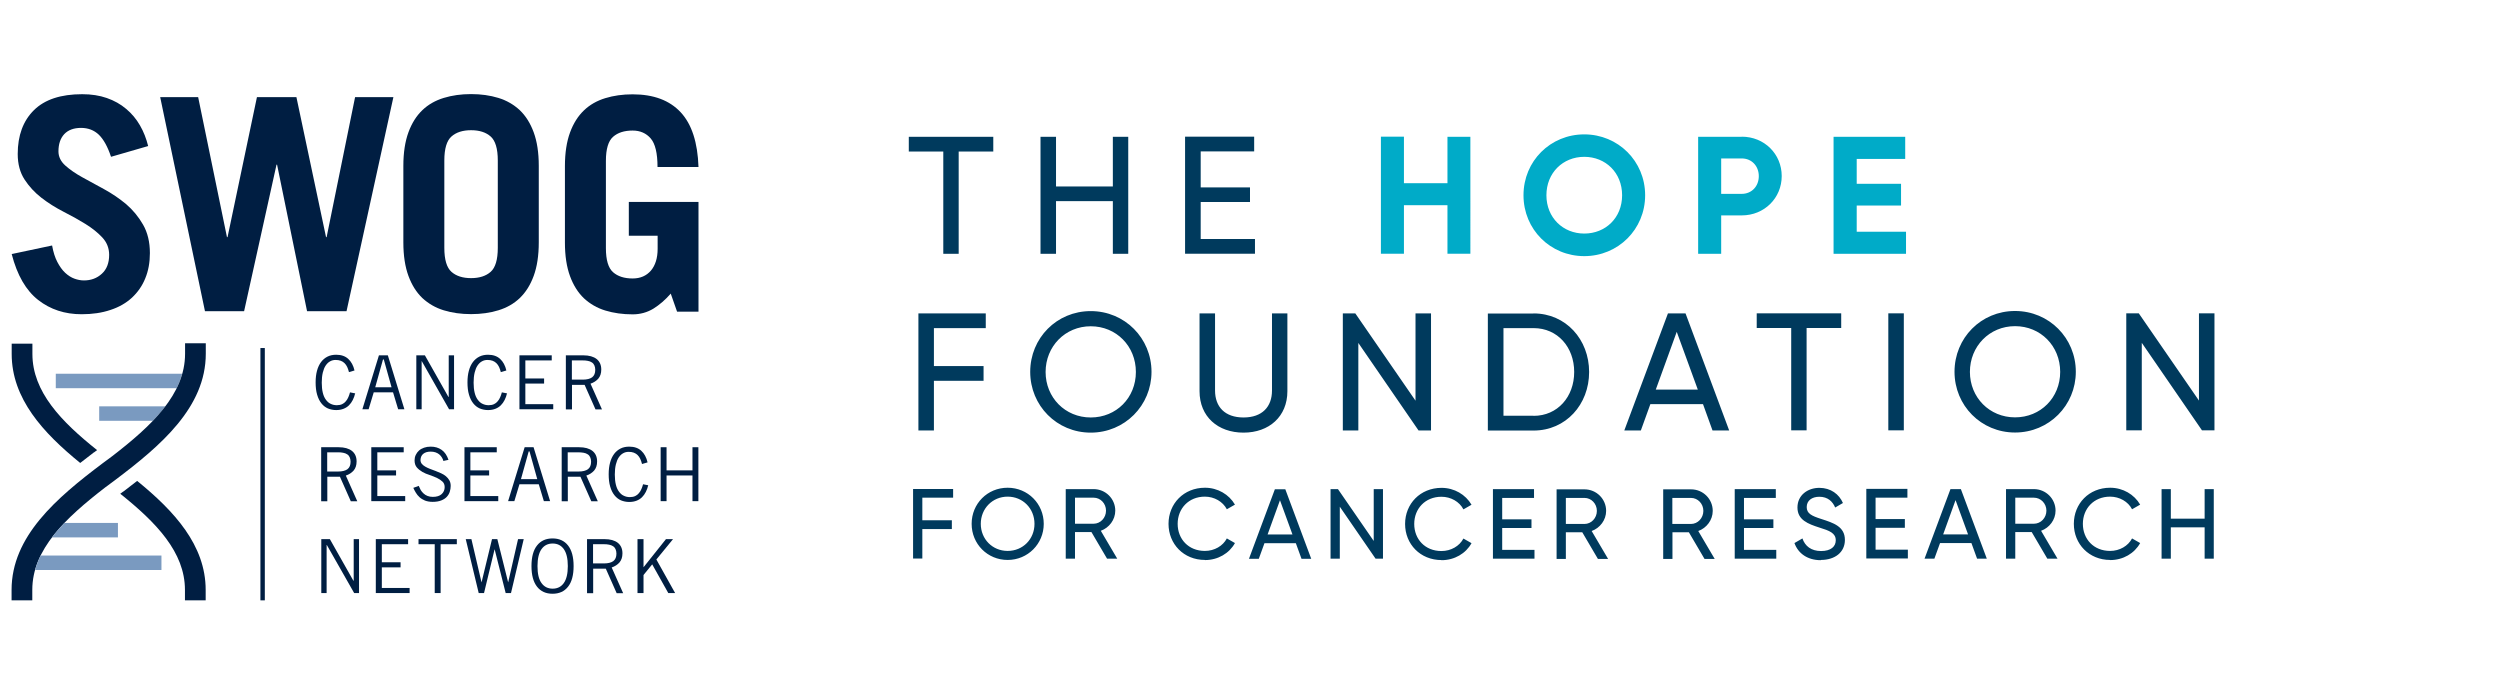<?xml version="1.0" encoding="UTF-8"?><svg id="Layer_1" xmlns="http://www.w3.org/2000/svg" viewBox="0 0 216 60"><defs><style>.cls-1{fill:#7a9ac0;}.cls-2{fill:#00abc8;}.cls-3{fill:#001e42;}.cls-4{fill:#003a5d;}</style></defs><g><g><path class="cls-3" d="M9.59,13.54c-.29-.87-.64-1.5-1.05-1.9-.41-.39-.92-.59-1.54-.59s-1.11,.18-1.45,.54c-.33,.36-.5,.85-.5,1.49,0,.46,.2,.87,.59,1.22,.39,.35,.88,.69,1.46,1.01,.58,.32,1.21,.67,1.9,1.04,.68,.37,1.31,.8,1.9,1.29,.58,.5,1.07,1.09,1.46,1.77,.39,.68,.59,1.5,.59,2.46,0,.8-.13,1.53-.4,2.18-.26,.65-.65,1.2-1.15,1.67-.5,.46-1.12,.82-1.86,1.06-.74,.25-1.56,.37-2.49,.37-1.45,0-2.7-.41-3.75-1.23-1.05-.82-1.82-2.14-2.29-3.97l3.49-.74c.1,.56,.25,1.04,.45,1.42,.2,.38,.42,.7,.68,.94,.26,.24,.53,.41,.81,.51s.55,.15,.81,.15c.61,0,1.13-.19,1.55-.58,.42-.38,.63-.93,.63-1.63,0-.58-.2-1.08-.59-1.5-.39-.42-.88-.81-1.46-1.17-.58-.36-1.21-.71-1.9-1.06-.68-.35-1.32-.75-1.9-1.2-.58-.45-1.07-.98-1.46-1.58-.39-.6-.59-1.33-.59-2.2,0-1.61,.47-2.87,1.4-3.79,.93-.92,2.32-1.38,4.17-1.38,.79,0,1.5,.11,2.13,.33,.63,.22,1.19,.53,1.67,.94,.48,.4,.88,.88,1.19,1.42,.32,.55,.55,1.15,.71,1.79l-3.18,.92Z"/><polygon class="cls-3" points="13.84 8.39 17.12 8.39 19.61 20.49 19.66 20.49 22.2 8.39 25.61 8.39 28.17 20.49 28.22 20.49 30.68 8.39 33.99 8.39 29.94 26.89 26.53 26.89 23.94 14.23 23.89 14.23 21.09 26.89 17.71 26.89 13.84 8.39"/><path class="cls-3" d="M34.85,14.33c0-1.14,.15-2.11,.44-2.9,.29-.79,.69-1.42,1.2-1.91,.51-.49,1.13-.84,1.85-1.06,.72-.22,1.5-.33,2.36-.33s1.64,.11,2.36,.33c.72,.22,1.33,.58,1.85,1.06,.51,.49,.91,1.12,1.2,1.91,.29,.79,.44,1.75,.44,2.9v6.61c0,1.14-.15,2.11-.44,2.9-.29,.79-.69,1.42-1.2,1.91-.51,.49-1.13,.84-1.85,1.06-.72,.22-1.5,.33-2.36,.33s-1.64-.11-2.36-.33c-.72-.22-1.33-.58-1.85-1.06-.51-.49-.91-1.12-1.2-1.91-.29-.79-.44-1.75-.44-2.9v-6.61Zm3.54,7.08c0,1.03,.21,1.72,.62,2.08,.41,.36,.97,.54,1.69,.54s1.28-.18,1.69-.54c.41-.36,.62-1.05,.62-2.08v-7.54c0-1.03-.21-1.72-.62-2.08-.41-.36-.97-.54-1.69-.54s-1.28,.18-1.69,.54c-.41,.36-.62,1.05-.62,2.08v7.54Z"/><path class="cls-3" d="M57.96,25.36c-.48,.55-.98,.98-1.51,1.31-.53,.32-1.13,.49-1.79,.49-.85,0-1.64-.11-2.36-.33-.72-.22-1.33-.58-1.85-1.06-.51-.49-.91-1.12-1.2-1.91-.29-.79-.44-1.75-.44-2.9v-6.61c0-1.14,.15-2.11,.44-2.9,.29-.79,.69-1.42,1.2-1.91,.51-.49,1.13-.84,1.85-1.06,.72-.22,1.5-.33,2.36-.33,1.81,0,3.19,.52,4.15,1.55,.96,1.03,1.47,2.61,1.54,4.73h-3.54c0-1.2-.2-2.02-.59-2.47-.39-.45-.91-.68-1.56-.68-.72,0-1.28,.18-1.69,.54-.41,.36-.62,1.05-.62,2.08v7.54c0,1.03,.21,1.72,.62,2.08,.41,.36,.97,.54,1.69,.54,.67,0,1.19-.23,1.58-.68,.38-.45,.58-1.08,.58-1.88v-1.13h-2.49v-2.92h6.02v9.48h-1.85l-.54-1.54Z"/></g><g><path class="cls-3" d="M8.12,39.08c-.4,.3-.8,.61-1.19,.92-3.21-2.61-5.92-5.56-5.92-9.42v-.89h1.79v.89c0,3.27,2.5,5.85,5.59,8.31l-.27,.2Z"/><path class="cls-3" d="M10.66,42.47c.4-.3,.8-.61,1.19-.92,3.21,2.61,5.92,5.56,5.92,9.42v.9h-1.79v-.9c0-3.27-2.5-5.84-5.59-8.31l.27-.2Z"/><path class="cls-1" d="M15.26,33.54H4.82v-1.25H15.74c-.12,.43-.28,.85-.48,1.25"/><path class="cls-1" d="M13.21,36.36h-4.64v-1.25h5.71c-.32,.43-.68,.84-1.08,1.25"/><path class="cls-3" d="M1,51.87h1.79v-.9c0-3.51,2.88-6.22,6.29-8.85l.85-.63c3.97-2.99,7.85-6.3,7.85-10.93v-.9h-1.79v.9c0,3.51-2.88,6.22-6.29,8.85l-.85,.63c-3.97,2.99-7.85,6.3-7.85,10.93v.9Z"/><path class="cls-1" d="M3.51,48H13.95v1.25H3.03c.12-.43,.28-.85,.48-1.25"/><path class="cls-1" d="M5.56,45.18h4.63v1.25H4.49c.32-.43,.68-.84,1.08-1.25"/></g><g><path class="cls-3" d="M30.69,33.97c-.05,.22-.12,.41-.21,.59-.09,.18-.2,.33-.33,.46-.13,.13-.29,.23-.47,.3-.18,.07-.39,.11-.63,.11-.26,0-.5-.05-.72-.14-.22-.1-.4-.24-.56-.44-.16-.2-.28-.44-.37-.75-.09-.3-.13-.66-.13-1.06,0-.38,.04-.72,.12-1.01,.08-.3,.2-.55,.35-.75,.15-.2,.34-.36,.56-.47s.47-.16,.75-.16c.43,0,.78,.12,1.04,.36,.26,.24,.44,.57,.54,1l-.48,.14c-.04-.16-.09-.31-.15-.44-.06-.13-.14-.24-.23-.33s-.2-.16-.33-.21c-.13-.05-.28-.07-.45-.07s-.33,.04-.47,.12c-.15,.08-.27,.2-.38,.36-.11,.16-.19,.37-.25,.61-.06,.25-.09,.54-.09,.87s.03,.63,.09,.87c.06,.25,.15,.45,.27,.61,.12,.16,.25,.28,.41,.35,.16,.08,.34,.12,.53,.12,.18,0,.33-.03,.46-.09,.13-.06,.23-.14,.32-.25,.09-.1,.16-.22,.22-.36,.06-.13,.1-.27,.14-.41l.46,.09Z"/><path class="cls-3" d="M31.31,35.36l1.43-4.66h.77l1.43,4.66h-.54l-.44-1.46h-1.67l-.44,1.46h-.54Zm1.11-1.9h1.41l-.67-2.4h-.07l-.67,2.4Z"/><polygon class="cls-3" points="35.97 35.36 35.97 30.7 36.71 30.7 38.74 34.29 38.77 34.29 38.77 30.7 39.23 30.7 39.23 35.36 38.8 35.36 36.44 31.2 36.43 31.2 36.43 35.36 35.97 35.36"/><path class="cls-3" d="M43.81,33.97c-.05,.22-.12,.41-.21,.59-.09,.18-.2,.33-.33,.46-.13,.13-.29,.23-.47,.3-.18,.07-.39,.11-.63,.11-.26,0-.5-.05-.72-.14-.22-.1-.4-.24-.56-.44-.16-.2-.28-.44-.37-.75-.09-.3-.13-.66-.13-1.06,0-.38,.04-.72,.12-1.01,.08-.3,.2-.55,.35-.75,.15-.2,.34-.36,.56-.47s.47-.16,.75-.16c.43,0,.78,.12,1.04,.36,.26,.24,.44,.57,.54,1l-.48,.14c-.04-.16-.09-.31-.15-.44-.06-.13-.14-.24-.23-.33s-.2-.16-.33-.21c-.13-.05-.28-.07-.45-.07s-.33,.04-.47,.12c-.15,.08-.27,.2-.38,.36-.11,.16-.19,.37-.25,.61-.06,.25-.09,.54-.09,.87s.03,.63,.09,.87c.06,.25,.15,.45,.27,.61,.12,.16,.25,.28,.41,.35,.16,.08,.34,.12,.53,.12,.18,0,.33-.03,.46-.09,.13-.06,.23-.14,.32-.25,.09-.1,.16-.22,.22-.36,.06-.13,.1-.27,.14-.41l.46,.09Z"/><polygon class="cls-3" points="47.67 30.7 47.67 31.14 45.39 31.14 45.39 32.7 47.01 32.7 47.01 33.14 45.39 33.14 45.39 34.92 47.8 34.92 47.8 35.36 44.88 35.36 44.88 30.7 47.67 30.7"/><path class="cls-3" d="M48.89,35.36v-4.66h1.5c.51,0,.89,.11,1.16,.32,.26,.21,.4,.51,.4,.91,0,.33-.09,.59-.26,.79-.17,.19-.4,.34-.67,.43l.99,2.22h-.56l-.94-2.12h-1.09v2.12h-.52Zm.52-2.56h.94c.36,0,.63-.07,.81-.2,.18-.14,.27-.35,.27-.65,0-.15-.03-.28-.08-.39-.05-.11-.12-.19-.22-.25-.09-.06-.21-.11-.34-.13-.13-.03-.28-.04-.45-.04h-.93v1.66Z"/><path class="cls-3" d="M27.75,43.3v-4.66h1.5c.51,0,.89,.11,1.16,.32,.26,.21,.4,.51,.4,.91,0,.33-.09,.59-.26,.79-.17,.19-.4,.34-.67,.43l.99,2.22h-.56l-.94-2.12h-1.09v2.12h-.52Zm.52-2.56h.94c.36,0,.63-.07,.81-.2,.18-.14,.27-.35,.27-.65,0-.15-.03-.28-.08-.39-.05-.11-.12-.19-.22-.25-.09-.06-.21-.11-.34-.13-.13-.03-.28-.04-.45-.04h-.93v1.66Z"/><polygon class="cls-3" points="34.88 38.64 34.88 39.08 32.6 39.08 32.6 40.64 34.22 40.64 34.22 41.08 32.6 41.08 32.6 42.86 35.01 42.86 35.01 43.3 32.08 43.3 32.08 38.64 34.88 38.64"/><path class="cls-3" d="M38.31,39.83c-.03-.11-.07-.22-.14-.32-.06-.1-.14-.18-.23-.26-.09-.07-.2-.13-.32-.17s-.26-.06-.41-.06c-.27,0-.48,.06-.64,.19-.15,.12-.23,.3-.24,.53,0,.13,.04,.24,.11,.33,.07,.09,.17,.17,.29,.24,.12,.07,.26,.14,.42,.2,.16,.06,.32,.12,.48,.18,.16,.06,.32,.13,.48,.2,.16,.07,.3,.16,.42,.26,.12,.1,.22,.22,.3,.36s.11,.3,.11,.48c0,.17-.03,.33-.08,.5-.05,.16-.14,.31-.26,.44-.12,.13-.28,.23-.48,.31-.2,.08-.45,.12-.74,.12-.25,0-.47-.04-.66-.11-.18-.08-.34-.17-.47-.29-.13-.12-.24-.25-.32-.39-.09-.14-.16-.29-.22-.42l.47-.17c.05,.12,.11,.24,.17,.36,.07,.11,.15,.21,.25,.3,.1,.09,.21,.16,.34,.21,.13,.05,.28,.08,.45,.08,.34,0,.6-.08,.77-.24,.17-.16,.26-.36,.26-.6,0-.2-.06-.36-.19-.48-.13-.12-.29-.23-.48-.32-.19-.09-.41-.17-.63-.25-.23-.07-.44-.16-.63-.27s-.35-.24-.48-.39c-.13-.16-.19-.36-.19-.6,0-.17,.03-.32,.1-.47,.07-.15,.16-.27,.28-.38,.12-.11,.27-.19,.44-.25,.17-.06,.36-.09,.57-.09,.37,0,.68,.09,.95,.28s.46,.48,.59,.86l-.46,.1Z"/><polygon class="cls-3" points="42.92 38.64 42.92 39.08 40.64 39.08 40.64 40.64 42.26 40.64 42.26 41.08 40.64 41.08 40.64 42.86 43.05 42.86 43.05 43.3 40.13 43.3 40.13 38.64 42.92 38.64"/><path class="cls-3" d="M43.9,43.3l1.43-4.66h.77l1.43,4.66h-.54l-.44-1.46h-1.67l-.44,1.46h-.54Zm1.11-1.9h1.41l-.67-2.4h-.07l-.67,2.4Z"/><path class="cls-3" d="M48.53,43.3v-4.66h1.5c.51,0,.89,.11,1.16,.32,.26,.21,.4,.51,.4,.91,0,.33-.09,.59-.26,.79-.17,.19-.4,.34-.67,.43l.99,2.22h-.56l-.94-2.12h-1.09v2.12h-.52Zm.52-2.56h.94c.36,0,.63-.07,.81-.2,.18-.14,.27-.35,.27-.65,0-.15-.03-.28-.08-.39-.05-.11-.12-.19-.22-.25-.09-.06-.21-.11-.34-.13s-.28-.04-.45-.04h-.93v1.66Z"/><path class="cls-3" d="M56.01,41.91c-.05,.22-.12,.41-.21,.59-.09,.18-.2,.33-.33,.46-.13,.13-.29,.23-.47,.3-.18,.07-.39,.11-.63,.11-.26,0-.5-.05-.72-.14-.22-.1-.4-.24-.56-.44-.16-.2-.28-.44-.37-.75-.09-.3-.13-.66-.13-1.06,0-.38,.04-.72,.12-1.01,.08-.3,.2-.55,.35-.75,.15-.2,.34-.36,.56-.47s.47-.16,.75-.16c.43,0,.78,.12,1.04,.36,.26,.24,.44,.57,.54,1l-.48,.14c-.04-.16-.09-.31-.15-.44-.06-.13-.14-.24-.23-.33s-.2-.16-.33-.21c-.13-.05-.28-.07-.45-.07s-.33,.04-.47,.12c-.15,.08-.27,.2-.38,.36-.11,.16-.19,.37-.25,.61-.06,.25-.09,.54-.09,.87s.03,.63,.09,.87c.06,.25,.15,.45,.27,.61,.12,.16,.25,.28,.41,.35,.16,.08,.34,.12,.53,.12,.18,0,.33-.03,.46-.09,.13-.06,.23-.14,.32-.25,.09-.1,.16-.22,.22-.36,.06-.13,.1-.27,.14-.41l.46,.09Z"/><polygon class="cls-3" points="60.34 38.64 60.34 43.3 59.83 43.3 59.83 41.08 57.59 41.08 57.59 43.3 57.08 43.3 57.08 38.64 57.59 38.64 57.59 40.64 59.83 40.64 59.83 38.64 60.34 38.64"/><polygon class="cls-3" points="27.76 51.24 27.76 46.58 28.5 46.58 30.53 50.17 30.56 50.17 30.56 46.58 31.02 46.58 31.02 51.24 30.6 51.24 28.24 47.09 28.22 47.09 28.22 51.24 27.76 51.24"/><polygon class="cls-3" points="35.26 46.58 35.26 47.02 32.99 47.02 32.99 48.58 34.61 48.58 34.61 49.02 32.99 49.02 32.99 50.8 35.39 50.8 35.39 51.24 32.47 51.24 32.47 46.58 35.26 46.58"/><polygon class="cls-3" points="38.07 47.02 38.07 51.24 37.56 51.24 37.56 47.02 36.16 47.02 36.16 46.58 39.47 46.58 39.47 47.02 38.07 47.02"/><polygon class="cls-3" points="40.24 46.58 40.73 46.58 41.6 50.3 41.61 50.3 42.51 46.58 42.97 46.58 43.9 50.3 43.91 50.3 44.76 46.58 45.25 46.58 44.15 51.24 43.69 51.24 42.74 47.47 42.73 47.47 41.82 51.24 41.36 51.24 40.24 46.58"/><path class="cls-3" d="M45.92,48.91c0-.78,.16-1.38,.48-1.78,.32-.41,.77-.61,1.34-.61s1.02,.2,1.34,.61c.32,.41,.48,1,.48,1.78s-.16,1.38-.48,1.78c-.32,.41-.77,.61-1.34,.61s-1.02-.2-1.34-.61c-.32-.41-.48-1-.48-1.78m.52,0c0,.66,.11,1.15,.35,1.47,.23,.32,.55,.48,.96,.48s.73-.16,.96-.48c.23-.32,.35-.81,.35-1.47s-.12-1.15-.35-1.47c-.23-.32-.55-.48-.96-.48s-.73,.16-.96,.48c-.23,.32-.35,.81-.35,1.47"/><path class="cls-3" d="M50.72,51.24v-4.66h1.5c.51,0,.89,.11,1.16,.32,.26,.21,.4,.51,.4,.91,0,.33-.09,.59-.26,.79-.17,.19-.4,.34-.67,.43l.99,2.22h-.56l-.94-2.12h-1.09v2.12h-.52Zm.52-2.56h.94c.36,0,.63-.07,.81-.2,.18-.14,.27-.35,.27-.65,0-.15-.03-.28-.08-.39-.05-.11-.12-.19-.22-.25-.09-.06-.21-.11-.34-.13-.13-.03-.28-.04-.45-.04h-.93v1.66Z"/><polygon class="cls-3" points="55.6 51.24 55.08 51.24 55.08 46.58 55.6 46.58 55.6 49 55.61 49 57.54 46.58 58.15 46.58 56.71 48.34 58.33 51.24 57.74 51.24 56.35 48.76 55.6 49.68 55.6 51.24"/><rect class="cls-3" x="22.5" y="30.07" width=".38" height="21.8"/></g></g><g><path class="cls-2" d="M160.42,20.03v-2.27h3.83v-1.88h-3.83v-2.15h4.19v-1.91h-6.19v10.11h6.26v-1.91h-4.26Zm-9.93-3.28h-1.78v-3.06h1.78c.85,0,1.47,.65,1.47,1.53s-.62,1.53-1.47,1.53m0-4.93h-3.77v10.11h1.99v-3.32h1.78c1.95,0,3.45-1.5,3.45-3.4s-1.5-3.4-3.45-3.4m-13.61,8.37c-1.83,0-3.27-1.37-3.27-3.31s1.43-3.32,3.27-3.32,3.27,1.37,3.27,3.32-1.43,3.31-3.27,3.31m0,1.95c2.92,0,5.26-2.31,5.26-5.26s-2.34-5.26-5.26-5.26-5.25,2.3-5.25,5.26,2.33,5.26,5.25,5.26m-11.82-10.32v4.02h-3.76v-4.02h-1.99v10.11h1.99v-4.19h3.76v4.19h1.98V11.82h-1.98Z"/><path class="cls-4" d="M190.48,42.26v2.55h-2.92v-2.55h-.8v6.01h.8v-2.71h2.92v2.71h.79v-6.01h-.79Zm-8.16,6.13c1.12,0,2.1-.58,2.59-1.47l-.7-.4c-.34,.65-1.07,1.08-1.9,1.08-1.41,0-2.35-1.02-2.35-2.34s.95-2.35,2.35-2.35c.82,0,1.56,.43,1.9,1.09l.7-.4c-.51-.88-1.49-1.46-2.59-1.46-1.84,0-3.14,1.38-3.14,3.12s1.31,3.12,3.14,3.12m-8.2-5.38h1.61c.59,0,1.08,.5,1.08,1.12s-.48,1.13-1.08,1.13h-1.61v-2.24Zm2.77,5.27h.88l-1.42-2.41c.72-.26,1.25-.95,1.25-1.74,0-1.03-.84-1.86-1.87-1.86h-2.41v6.01h.8v-2.3h1.42l1.35,2.3Zm-9-2.1l1.07-2.96,1.08,2.96h-2.16Zm2.92,2.1h.85l-2.24-6.01h-.9l-2.24,6.01h.85l.49-1.35h2.71l.49,1.35Zm-8.76-.76v-1.91h2.53v-.75h-2.53v-1.85h2.75v-.76h-3.55v6.01h3.59v-.76h-2.79Zm-4.73,.87c1.23,0,2.08-.67,2.08-1.73,0-1.16-.99-1.47-2.04-1.81-.84-.27-1.26-.47-1.26-1.03s.45-.89,1.09-.89c.73,0,1.15,.41,1.37,.93l.67-.39c-.33-.76-1.05-1.31-2.04-1.31s-1.89,.62-1.89,1.7,.93,1.42,1.89,1.73c.88,.27,1.42,.48,1.42,1.1,0,.54-.42,.93-1.27,.93s-1.39-.43-1.61-1.09l-.69,.4c.32,.9,1.13,1.48,2.28,1.48m-6.64-.87v-1.91h2.54v-.75h-2.54v-1.85h2.75v-.76h-3.55v6.01h3.59v-.76h-2.79Zm-6.19-4.51h1.61c.59,0,1.07,.5,1.07,1.12s-.48,1.13-1.07,1.13h-1.61v-2.24Zm2.77,5.27h.89l-1.42-2.41c.72-.26,1.25-.95,1.25-1.74,0-1.03-.84-1.86-1.87-1.86h-2.41v6.01h.8v-2.3h1.42l1.35,2.3Zm-11.97-5.27h1.61c.59,0,1.07,.5,1.07,1.12s-.48,1.13-1.07,1.13h-1.61v-2.24Zm2.77,5.27h.88l-1.42-2.41c.72-.26,1.25-.95,1.25-1.74,0-1.03-.84-1.86-1.87-1.86h-2.41v6.01h.8v-2.3h1.42l1.35,2.3Zm-8.27-.76v-1.91h2.53v-.75h-2.53v-1.85h2.75v-.76h-3.55v6.01h3.59v-.76h-2.79Zm-5.24,.87c1.12,0,2.1-.58,2.59-1.47l-.7-.4c-.34,.65-1.07,1.08-1.9,1.08-1.41,0-2.35-1.02-2.35-2.34s.95-2.35,2.35-2.35c.82,0,1.56,.43,1.9,1.09l.7-.4c-.51-.88-1.49-1.46-2.59-1.46-1.84,0-3.15,1.38-3.15,3.12s1.31,3.12,3.15,3.12m-5.86-6.13v4.48l-3.09-4.48h-.64v6.01h.8v-4.49l3.09,4.49h.64v-6.01h-.8Zm-9.17,3.92l1.07-2.96,1.08,2.96h-2.16Zm2.92,2.1h.85l-2.24-6.01h-.9l-2.24,6.01h.85l.49-1.35h2.71l.49,1.35Zm-8.33,.11c1.12,0,2.1-.58,2.59-1.47l-.7-.4c-.34,.65-1.07,1.08-1.9,1.08-1.41,0-2.35-1.02-2.35-2.34s.95-2.35,2.35-2.35c.82,0,1.55,.43,1.9,1.09l.7-.4c-.51-.88-1.49-1.46-2.59-1.46-1.84,0-3.15,1.38-3.15,3.12s1.31,3.12,3.15,3.12m-11.23-5.38h1.61c.59,0,1.07,.5,1.07,1.12s-.48,1.13-1.07,1.13h-1.61v-2.24Zm2.77,5.27h.88l-1.42-2.41c.72-.26,1.25-.95,1.25-1.74,0-1.03-.84-1.86-1.87-1.86h-2.41v6.01h.8v-2.3h1.42l1.35,2.3Zm-8.59-.67c-1.31,0-2.32-1.02-2.32-2.34s1.01-2.35,2.32-2.35,2.32,1.02,2.32,2.35-1.01,2.34-2.32,2.34m0,.78c1.74,0,3.12-1.39,3.12-3.12s-1.37-3.12-3.12-3.12-3.11,1.38-3.11,3.12,1.37,3.12,3.11,3.12m-4.71-5.37v-.76h-3.46v6.01h.8v-2.55h2.55v-.76h-2.55v-1.95h2.66Z"/><path class="cls-4" d="M189.99,27.07v7.54l-5.2-7.54h-1.08v10.11h1.34v-7.56l5.2,7.56h1.08v-10.11h-1.34Zm-15.89,8.99c-2.21,0-3.9-1.72-3.9-3.93s1.69-3.95,3.9-3.95,3.9,1.72,3.9,3.95-1.69,3.93-3.9,3.93m0,1.31c2.93,0,5.25-2.34,5.25-5.25s-2.31-5.25-5.25-5.25-5.23,2.33-5.23,5.25,2.3,5.25,5.23,5.25m-10.95-.19h1.34v-10.11h-1.34v10.11Zm-4.07-10.11h-7.3v1.27h2.98v8.84h1.33v-8.84h2.99v-1.27Zm-16.02,6.59l1.81-4.99,1.82,4.99h-3.63Zm4.91,3.53h1.43l-3.77-10.11h-1.52l-3.77,10.11h1.43l.82-2.27h4.55l.82,2.27Zm-15.47-1.27h-2.6v-7.57h2.6c2.08,0,3.51,1.65,3.51,3.79s-1.43,3.79-3.51,3.79m0-8.84h-3.95v10.11h3.95c2.79,0,4.8-2.25,4.8-5.06s-2.01-5.06-4.8-5.06m-10.2,0v7.54l-5.2-7.54h-1.08v10.11h1.34v-7.56l5.2,7.56h1.08v-10.11h-1.34Zm-14.86,10.3c2.21,0,3.79-1.39,3.79-3.58v-6.72h-1.33v6.66c0,1.4-.84,2.33-2.46,2.33s-2.46-.93-2.46-2.33v-6.66h-1.34v6.72c0,2.2,1.59,3.58,3.8,3.58m-13.2-1.31c-2.21,0-3.9-1.72-3.9-3.93s1.69-3.95,3.9-3.95,3.9,1.72,3.9,3.95-1.69,3.93-3.9,3.93m0,1.31c2.93,0,5.25-2.34,5.25-5.25s-2.31-5.25-5.25-5.25-5.23,2.33-5.23,5.25,2.3,5.25,5.23,5.25m-9.07-9.03v-1.27h-5.82v10.11h1.34v-4.29h4.29v-1.27h-4.29v-3.28h4.48Z"/><path class="cls-4" d="M103.74,20.66v-3.21h4.26v-1.26h-4.26v-3.11h4.62v-1.27h-5.97v10.11h6.04v-1.27h-4.7Zm-7.59-8.84v4.29h-4.91v-4.29h-1.34v10.11h1.34v-4.55h4.91v4.55h1.33V11.82h-1.33Zm-10.33,0h-7.3v1.27h2.98v8.84h1.33V13.09h2.99v-1.27Z"/></g></svg>